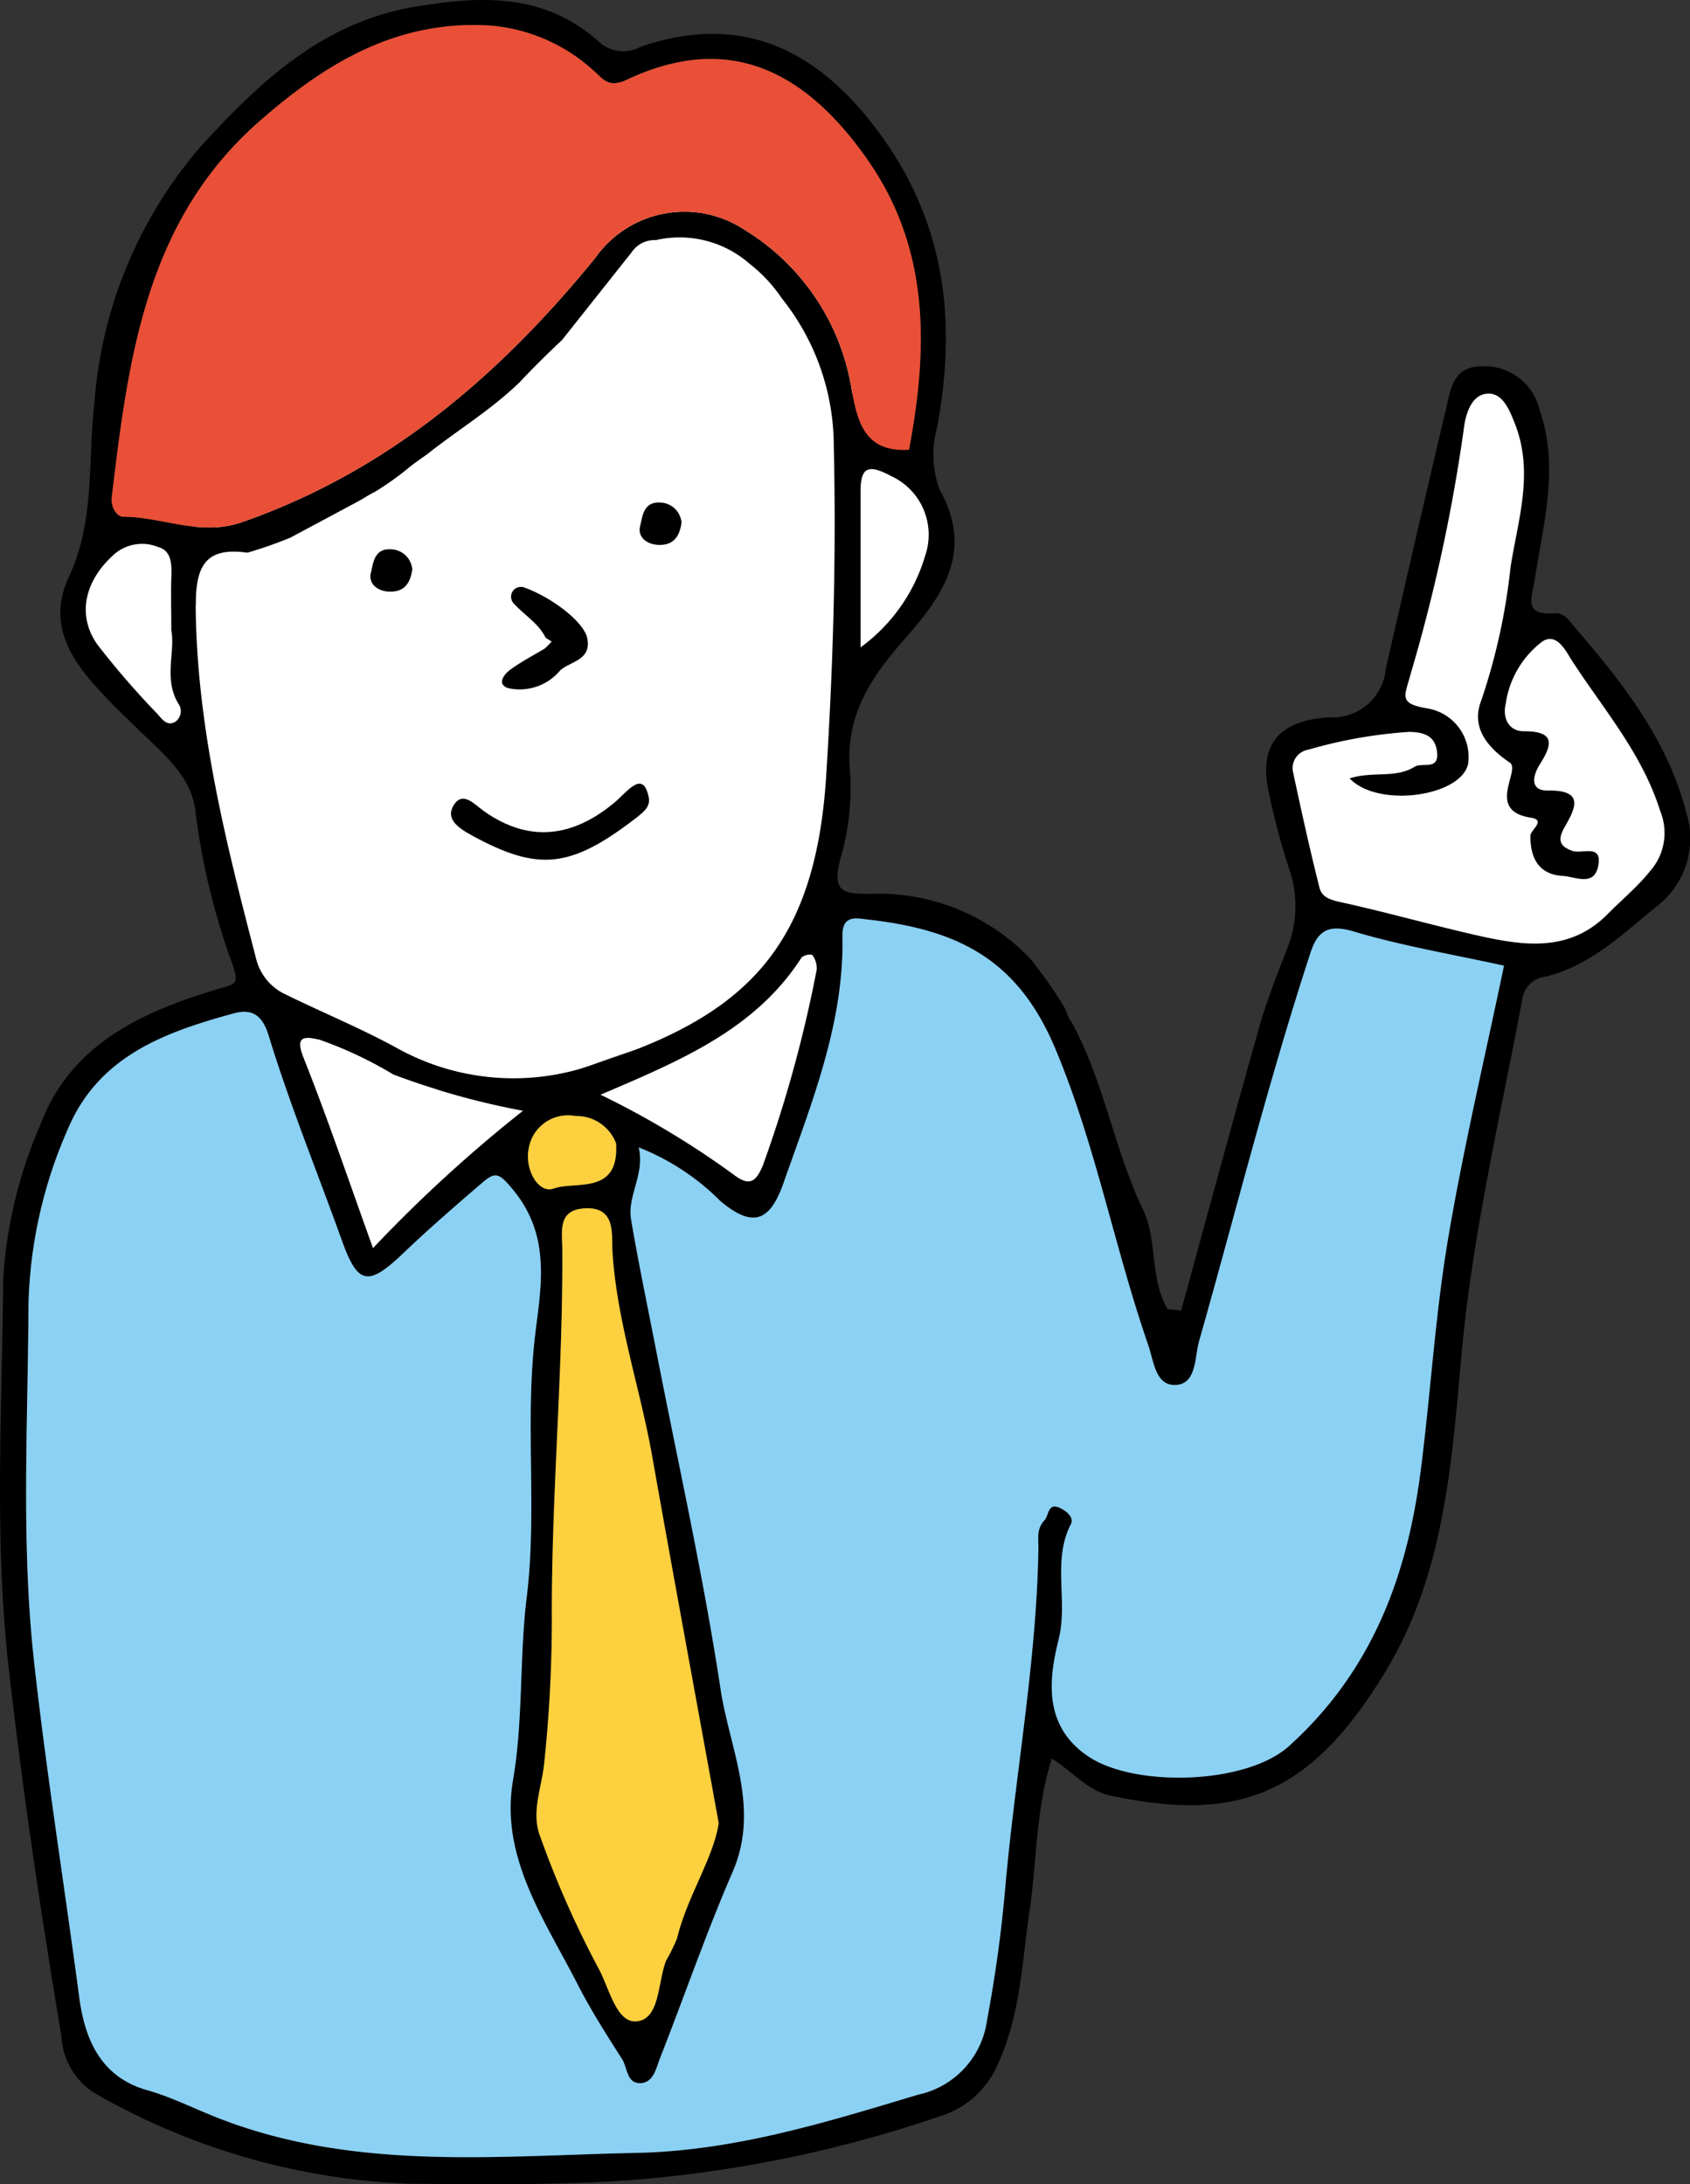 <svg id="cta_illust" xmlns="http://www.w3.org/2000/svg" xmlns:xlink="http://www.w3.org/1999/xlink" width="74.996" height="96.903" viewBox="0 0 74.996 96.903">
  <rect x="0" y="0" width="74.996" height="96.903" fill="#333333" stroke="none"/>
  <defs>
    <clipPath id="clip-path">
      <rect id="長方形_2863" data-name="長方形 2863" width="74.996" height="96.903" fill="none"/>
    </clipPath>
  </defs>
  <g id="グループ_28252" data-name="グループ 28252" clip-path="url(#clip-path)">
    <path id="パス_33799" data-name="パス 33799" d="M39.589,51.837s-.737,9.24,1.25,14.98l1.987,5.74s6.637,5.532,12.8,2.986,10.541-2.4,11.526-7.622S68.4,46.507,68.4,46.507s3.195-9.64-5.268-10.965-23.976,4.638-23.547,16.3" transform="translate(-30.905 -27.698)" fill="#fff"/>
    <path id="パス_33800" data-name="パス 33800" d="M100.664,116.805c-3.005,2.341-4.435,2.464-7.391.852-.648-.353-1.174-.754-.8-1.346.407-.643.911-.029,1.364.288,2.012,1.409,3.939,1.124,5.762-.395.581-.484,1.171-1.122,1.413.252l-.349.349m1-12.039c-.583.023-1.066-.325-.92-.856.093-.337.117-1.043.833-1.024a.975.975,0,0,1,1,.894c-.074.552-.306.962-.911.986" transform="translate(-72.336 -80.591)" fill="#fff"/>
    <path id="パス_33801" data-name="パス 33801" d="M74.831,36.039c-.855-3.265-2.841-5.763-4.956-8.219-.233-.27-.452-.644-.889-.611-1.414.107-1-.689-.874-1.535.379-2.476,1.089-4.954.213-7.475a2.508,2.508,0,0,0-2.544-1.95c-1.313,0-1.4,1.013-1.608,1.878C63.261,21.96,62.387,25.8,61.5,29.641a2.372,2.372,0,0,1-2.516,2.184c-2.3.139-3.079,1.284-2.711,3.178a32.061,32.061,0,0,0,.924,3.515,5.028,5.028,0,0,1-.03,3.443c-.454,1.185-.934,2.367-1.279,3.585-1.187,4.19-2.319,8.395-3.472,12.594l-.6-.056c-.8-1.362-.462-3.1-1.065-4.352C49.438,51,49,47.973,47.54,45.327c-.2-.254-.19-.481-.38-.754a19.011,19.011,0,0,0-1.453-2.055,9.317,9.317,0,0,0-7.1-2.862c-1.056-.015-1.737.025-1.313-1.551a11.17,11.17,0,0,0,.43-3.839c-.246-2.49.9-4.186,2.437-5.934,1.622-1.838,3.095-3.849,1.536-6.608a4.518,4.518,0,0,1-.11-2.777c.882-4.736.359-9.107-2.615-13.114C36.321,2.264,32.981.518,28.438,2.073a1.615,1.615,0,0,1-1.856-.215C24.177-.309,21.365-.2,18.415.3,14.31.986,11.519,3.64,8.9,6.507a19.617,19.617,0,0,0-4.71,11.339c-.3,2.6.029,5.271-1.128,7.736-.866,1.845-.153,3.328,1.025,4.686.739.852,1.566,1.631,2.381,2.414,1.02.979,2.1,1.919,2.223,3.459a30.746,30.746,0,0,0,1.646,6.7c.254.805.148.8-.576,1.012-3.383,1-6.592,2.43-7.95,6A20.4,20.4,0,0,0,.142,56.7C.1,62.448-.269,68.2.383,73.967,1,79.455,1.818,84.907,2.727,90.348A3.194,3.194,0,0,0,4.12,92.816a30.271,30.271,0,0,0,14.03,4.067c3.373.019,6.783.081,10.187-.187a55.921,55.921,0,0,0,13.4-2.814A4.084,4.084,0,0,0,44.3,91.531c1-2.2,1.051-4.5,1.39-6.783.326-2.195.265-4.455.986-6.726.974.613,1.58,1.422,2.612,1.642,5.695,1.216,8.862-.053,12.159-5.444,2.641-4.319,2.972-9.267,3.406-14.084.486-5.382,1.727-10.594,2.713-15.869a1.159,1.159,0,0,1,1.012-.935c1.982-.48,3.417-1.881,4.905-3.091a3.8,3.8,0,0,0,1.344-4.2M41.051,24.662a7.74,7.74,0,0,1-2.862,4.057c0-2.513,0-4.7,0-6.886,0-1.079.306-1.268,1.331-.725a2.866,2.866,0,0,1,1.532,3.554M4.962,22.041c.731-6.109,1.5-12.215,6.517-16.631C14.388,2.851,17.531.9,21.673,1.128a7.718,7.718,0,0,1,4.615,1.956c.451.368.665.855,1.524.451,4.5-2.121,7.9-.434,10.685,3.548s2.686,8.385,1.84,12.869c-2,.132-2.293-1.3-2.547-2.685a10.185,10.185,0,0,0-4.763-7.079,4.838,4.838,0,0,0-6.609,1.252c-4.233,5.2-9.188,9.459-15.666,11.722-1.864.651-3.512-.224-5.267-.234-.33,0-.575-.456-.523-.887m2.8,9.993c-.359.189-.573-.138-.769-.356a37.631,37.631,0,0,1-2.655-3.064c-.967-1.351-.548-2.918.782-4.064a1.887,1.887,0,0,1,1.907-.277c.636.177.592.854.576,1.429-.02.686,0,1.373,0,2.231.2.969-.356,2.174.32,3.287a.573.573,0,0,1-.156.814m.924-5.187c-.012-1.791.474-2.582,2.29-2.327a19.309,19.309,0,0,0,1.9-.664l3-1.606c.268-.144.505-.309.75-.425a13,13,0,0,0,1.515-1.079c.252-.207.575-.426.819-.6,1.377-1.091,2.792-1.934,4.084-3.176.6-.642,1.224-1.258,1.89-1.882l3.095-3.9a1.222,1.222,0,0,1,1.068-.535,4.709,4.709,0,0,1,4.158,1.046,6.639,6.639,0,0,1,1.432,1.535A10.49,10.49,0,0,1,37,19.811c.114,4.876-.029,9.748-.337,14.617-.505,7.976-3.916,10.861-10.947,13A10.643,10.643,0,0,1,17.6,46.49c-1.593-.872-3.284-1.565-4.917-2.367a2.366,2.366,0,0,1-1.32-1.6c-1.339-5.149-2.642-10.289-2.679-15.677m17.292,26.76c1.379-.064,1.159,1.2,1.2,1.852.184,3.137,1.226,6.09,1.767,9.145.935,5.281,1.911,10.554,2.953,16.283-.234,1.556-1.392,3.229-1.852,5.119a8.836,8.836,0,0,1-.484.984c-.375.966-.266,2.586-1.3,2.688-.924.091-1.232-1.543-1.724-2.4a43.652,43.652,0,0,1-2.555-5.784c-.425-1.079.063-2.171.172-3.265a61.376,61.376,0,0,0,.34-6.313c-.029-5.509.5-10.992.463-16.494,0-.783-.23-1.756,1.022-1.814m-1.4-.877c-.66.24-1.278-.806-1.118-1.726a1.768,1.768,0,0,1,2.087-1.491,1.873,1.873,0,0,1,1.8,1.217c.152,2.312-1.819,1.655-2.767,2m2.079-4.162c3.535-1.514,6.867-2.885,8.924-6.092a.6.6,0,0,1,.468-.116,1.028,1.028,0,0,1,.2.648,57.405,57.405,0,0,1-2.394,8.707c-.314.738-.6.923-1.287.4a38.716,38.716,0,0,0-5.909-3.547m-3.44.709a62.381,62.381,0,0,0-6.658,6.094c-1.064-2.948-2-5.723-3.079-8.438-.41-1.03.081-.938.7-.8a17.533,17.533,0,0,1,3.27,1.541,34.279,34.279,0,0,0,5.766,1.607m41.033,5.739c-.57,3.4-.768,6.852-1.211,10.272-.607,4.685-2.175,8.868-5.834,12.172-1.9,1.72-6.822,1.834-8.87.49s-1.8-3.437-1.359-5.206c.433-1.723-.295-3.493.547-5.125.151-.293-.2-.588-.48-.716-.559-.258-.485.318-.7.551-.359.388-.256.819-.263,1.24-.081,5.011-1.013,9.937-1.459,14.91a59.749,59.749,0,0,1-.82,6.015,3.913,3.913,0,0,1-3.07,3.314c-4.1,1.235-8.149,2.489-12.49,2.58-6.231.131-12.494.807-18.515-1.529-1.071-.415-2.106-.945-3.2-1.256-2.126-.6-2.777-2.366-3.013-4.139-.653-4.925-1.438-9.831-1.991-14.774-.6-5.322-.28-10.636-.258-15.947A20.433,20.433,0,0,1,3.009,50.08c1.366-3.231,4.3-4.286,7.339-5.117.71-.194,1.247-.06,1.567.986.936,3.064,2.154,6.042,3.239,9.062.717,2,1.166,2.084,2.747.575,1.123-1.071,2.3-2.092,3.475-3.1.6-.514.752-.475,1.412.336,1.737,2.131,1.159,4.486.926,6.618-.417,3.821.114,7.646-.349,11.413-.333,2.71-.146,5.426-.611,8.137-.583,3.4,1.415,6.2,2.879,9.064.582,1.138,1.276,2.222,1.963,3.3.241.378.2,1.083.81,1.066.583-.016.7-.654.866-1.085,1.089-2.757,2.05-5.569,3.231-8.285,1.232-2.836-.133-5.458-.536-8.116-.766-5.058-1.893-10.06-2.87-15.086-.372-1.914-.775-3.823-1.1-5.745-.179-1.05.618-1.986.339-3.2a10.533,10.533,0,0,1,3.627,2.379c1.4,1.171,2.183.98,2.806-.793,1.251-3.563,2.694-7.085,2.618-10.959-.019-.961.622-.79,1.132-.732,3.949.447,6.623,1.725,8.3,5.7,1.793,4.256,2.624,8.81,4.129,13.156.259.747.323,1.834,1.229,1.791.934-.045.839-1.251,1.034-1.938,1.633-5.751,3.084-11.554,4.946-17.239.308-.939.763-1.284,1.9-.946,2.15.642,4.38,1.013,6.685,1.521-.835,4.019-1.8,8.073-2.491,12.174M73.216,38.68c-.548.68-1.235,1.246-1.852,1.872-1.69,1.715-3.73,1.42-5.766.961-2.006-.452-3.986-1.018-5.993-1.461-.471-.1-.918-.2-1.032-.649-.43-1.7-.806-3.415-1.174-5.13a.825.825,0,0,1,.662-1,20.955,20.955,0,0,1,4.5-.794c.632.017,1.131.163,1.22.866.112.873-.649.465-.994.68-.858.532-1.835.181-2.886.517,1.275,1.334,5,.791,5.26-.684a2.188,2.188,0,0,0-1.791-2.424c-1.32-.218-1.033-.523-.77-1.516A74.912,74.912,0,0,0,64.959,19.07c.071-.634.31-1.523,1.011-1.6.685-.07.989.633,1.265,1.34.851,2.179.122,4.275-.2,6.365a27.316,27.316,0,0,1-1.3,5.91c-.431,1.1.155,2,1.269,2.75.5.338-1.08,2.128.922,2.441.722.113-.006.537-.008.809-.005,1.042.416,1.726,1.457,1.78.515.026,1.371.487,1.553-.436.2-1.016-.714-.526-1.148-.68-.6-.214-.648-.518-.327-1.076.456-.8.887-1.625-.749-1.6-.834.015-.677-.669-.359-1.171.573-.9.658-1.463-.717-1.46-.7,0-.951-.627-.8-1.227a4.19,4.19,0,0,1,1.642-2.767c.619-.368,1,.4,1.265.819,1.407,2.183,3.139,4.143,3.95,6.731a2.556,2.556,0,0,1-.479,2.675" transform="translate(0 0)"/>
    <path id="パス_33802" data-name="パス 33802" d="M32.492,198.193a10.533,10.533,0,0,1,3.627,2.379c1.4,1.171,2.183.98,2.806-.793,1.251-3.563,2.694-7.085,2.618-10.959-.019-.961.622-.79,1.132-.732,3.949.447,6.623,1.725,8.3,5.7,1.793,4.256,2.624,8.81,4.129,13.156.259.747.323,1.834,1.229,1.791.934-.045.839-1.251,1.034-1.938,1.633-5.751,3.084-11.554,4.946-17.239.308-.939.763-1.284,1.9-.946,2.15.642,4.38,1.013,6.685,1.521-.835,4.019-1.8,8.073-2.491,12.174-.57,3.4-.768,6.853-1.211,10.272-.607,4.685-2.175,8.868-5.834,12.172-1.9,1.72-6.822,1.834-8.87.49s-1.8-3.437-1.359-5.206c.433-1.723-.295-3.493.547-5.125.151-.293-.2-.589-.48-.716-.559-.258-.485.318-.7.551-.359.388-.256.818-.263,1.24-.081,5.011-1.013,9.937-1.459,14.91a59.624,59.624,0,0,1-.82,6.015,3.913,3.913,0,0,1-3.07,3.314c-4.1,1.235-8.149,2.489-12.49,2.58-6.231.131-12.494.807-18.515-1.529-1.071-.415-2.106-.945-3.2-1.256-2.126-.6-2.777-2.366-3.013-4.139-.653-4.925-1.438-9.831-1.991-14.773-.6-5.322-.28-10.636-.258-15.947a20.428,20.428,0,0,1,1.755-7.788c1.366-3.231,4.3-4.286,7.339-5.117.71-.194,1.247-.06,1.567.986.936,3.064,2.154,6.042,3.239,9.062.717,2,1.166,2.084,2.747.575,1.123-1.071,2.3-2.092,3.475-3.1.6-.514.752-.475,1.412.335,1.737,2.131,1.159,4.487.926,6.618-.417,3.821.114,7.646-.349,11.413-.333,2.71-.146,5.426-.611,8.137-.583,3.4,1.415,6.2,2.879,9.064.582,1.138,1.276,2.221,1.963,3.3.241.378.2,1.083.81,1.066.583-.016.7-.654.866-1.085,1.089-2.757,2.05-5.568,3.231-8.285,1.232-2.836-.133-5.458-.536-8.116-.766-5.058-1.893-10.06-2.87-15.086-.372-1.914-.775-3.823-1.1-5.745-.179-1.05.618-1.986.339-3.2" transform="translate(-4.157 -147.29)" fill="#8bd1f4"/>
    <path id="パス_33803" data-name="パス 33803" d="M58.247,23.964c-2,.132-2.293-1.3-2.547-2.685A10.186,10.186,0,0,0,50.937,14.2a4.838,4.838,0,0,0-6.609,1.252c-4.233,5.2-9.188,9.459-15.666,11.722-1.864.651-3.512-.224-5.267-.234-.33,0-.575-.456-.524-.887.731-6.109,1.5-12.215,6.517-16.631C32.3,6.864,35.442,4.915,39.583,5.14A7.717,7.717,0,0,1,44.2,7.1c.451.368.665.855,1.524.451,4.5-2.121,7.9-.434,10.685,3.548s2.686,8.385,1.84,12.87" transform="translate(-17.91 -4.012)" fill="#e95037"/>
    <path id="パス_33804" data-name="パス 33804" d="M117.95,274.65c-.234,1.556-1.392,3.229-1.852,5.119a8.85,8.85,0,0,1-.484.983c-.375.967-.266,2.586-1.3,2.688-.924.091-1.232-1.543-1.724-2.4a43.64,43.64,0,0,1-2.555-5.784c-.425-1.079.063-2.171.172-3.265a61.381,61.381,0,0,0,.34-6.313c-.029-5.509.5-10.992.463-16.494,0-.783-.23-1.755,1.022-1.814,1.379-.064,1.159,1.2,1.2,1.852.184,3.137,1.226,6.09,1.767,9.145.935,5.281,1.911,10.555,2.953,16.283" transform="translate(-86.058 -193.762)" fill="#fcd03e"/>
    <path id="パス_33805" data-name="パス 33805" d="M267.3,97.687c1.275,1.334,5,.791,5.26-.684a2.187,2.187,0,0,0-1.791-2.424c-1.32-.218-1.033-.523-.77-1.516a74.884,74.884,0,0,0,2.358-10.847c.071-.634.31-1.523,1.011-1.6.685-.07.989.633,1.265,1.34.851,2.179.122,4.276-.2,6.365a27.319,27.319,0,0,1-1.3,5.91c-.431,1.1.154,2,1.269,2.75.5.338-1.08,2.128.921,2.441.722.113-.006.537-.008.809-.005,1.042.416,1.726,1.457,1.78.515.026,1.371.487,1.553-.436.2-1.016-.714-.526-1.148-.68-.6-.214-.648-.517-.327-1.076.456-.8.887-1.625-.749-1.6-.834.015-.677-.669-.359-1.171.573-.9.658-1.463-.717-1.46-.7,0-.951-.627-.8-1.227a4.189,4.189,0,0,1,1.643-2.767c.618-.368,1,.4,1.265.819,1.407,2.183,3.139,4.143,3.949,6.731a2.556,2.556,0,0,1-.478,2.675c-.548.68-1.235,1.246-1.852,1.872-1.691,1.715-3.729,1.42-5.766.961-2.006-.452-3.986-1.018-5.993-1.461-.471-.1-.918-.2-1.032-.649-.43-1.7-.806-3.415-1.174-5.131a.825.825,0,0,1,.662-1,20.959,20.959,0,0,1,4.5-.794c.632.017,1.13.163,1.22.866.112.873-.649.465-.994.68-.858.532-1.835.181-2.886.517" transform="translate(-207.404 -63.147)" fill="#fff"/>
    <path id="パス_33806" data-name="パス 33806" d="M71.365,215.729a62.378,62.378,0,0,0-6.658,6.094c-1.064-2.948-2-5.723-3.079-8.438-.41-1.03.081-.938.7-.8a17.538,17.538,0,0,1,3.27,1.541,34.274,34.274,0,0,0,5.766,1.607" transform="translate(-48.155 -166.451)" fill="#fff"/>
    <path id="パス_33807" data-name="パス 33807" d="M122.98,201.634c3.535-1.514,6.867-2.885,8.924-6.092a.6.6,0,0,1,.468-.116,1.03,1.03,0,0,1,.2.648,57.448,57.448,0,0,1-2.394,8.707c-.314.738-.6.923-1.287.4a38.688,38.688,0,0,0-5.909-3.547" transform="translate(-96.33 -153.065)" fill="#fff"/>
    <path id="パス_33808" data-name="パス 33808" d="M21.357,115.191c.2.969-.356,2.174.32,3.286a.573.573,0,0,1-.156.814c-.359.189-.573-.138-.769-.356a37.631,37.631,0,0,1-2.655-3.064c-.967-1.351-.548-2.918.782-4.064a1.887,1.887,0,0,1,1.907-.277c.636.177.592.854.576,1.429-.02.686,0,1.373,0,2.231" transform="translate(-13.762 -87.257)" fill="#fff"/>
    <path id="パス_33809" data-name="パス 33809" d="M176.22,103.951c0-2.513,0-4.7,0-6.886,0-1.079.307-1.268,1.331-.724a2.866,2.866,0,0,1,1.533,3.554,7.74,7.74,0,0,1-2.862,4.057" transform="translate(-138.032 -75.232)" fill="#fff"/>
    <path id="パス_33810" data-name="パス 33810" d="M112.018,229.656c.152,2.312-1.819,1.654-2.767,2-.66.24-1.278-.806-1.118-1.726a1.768,1.768,0,0,1,2.087-1.491,1.873,1.873,0,0,1,1.8,1.217" transform="translate(-84.681 -178.925)" fill="#fcd03e"/>
    <path id="パス_33811" data-name="パス 33811" d="M100.664,161.9c-3.005,2.341-4.435,2.464-7.391.852-.648-.353-1.174-.753-.8-1.346.407-.643.911-.029,1.364.288,2.012,1.409,3.939,1.124,5.762-.395.581-.484,1.3-1.534,1.539-.16.031.415-.359.645-.475.761" transform="translate(-72.336 -125.689)"/>
    <path id="パス_33812" data-name="パス 33812" d="M104.755,122.392c-.307-.625-.941-1-1.414-1.514a.438.438,0,0,1,.467-.711c1.237.449,2.663,1.536,2.8,2.265.184.961-.725,1-1.2,1.411a2.337,2.337,0,0,1-2.318.79c-.534-.187-.156-.635.132-.841.461-.331.968-.6,1.458-.889a.428.428,0,0,0,.09-.071l.258-.263-.28-.177" transform="translate(-80.545 -94.105)"/>
    <path id="パス_33813" data-name="パス 33813" d="M132.846,103.78c-.074.552-.306.962-.911.986-.583.023-1.066-.325-.92-.856.093-.337.117-1.043.833-1.023a.975.975,0,0,1,1,.894" transform="translate(-102.604 -80.591)"/>
    <path id="パス_33814" data-name="パス 33814" d="M77.7,113.349c-.074.551-.306.962-.911.986-.583.023-1.066-.325-.92-.856.093-.337.117-1.043.833-1.023a.975.975,0,0,1,1,.894" transform="translate(-59.406 -88.086)"/>
  </g>
</svg>
